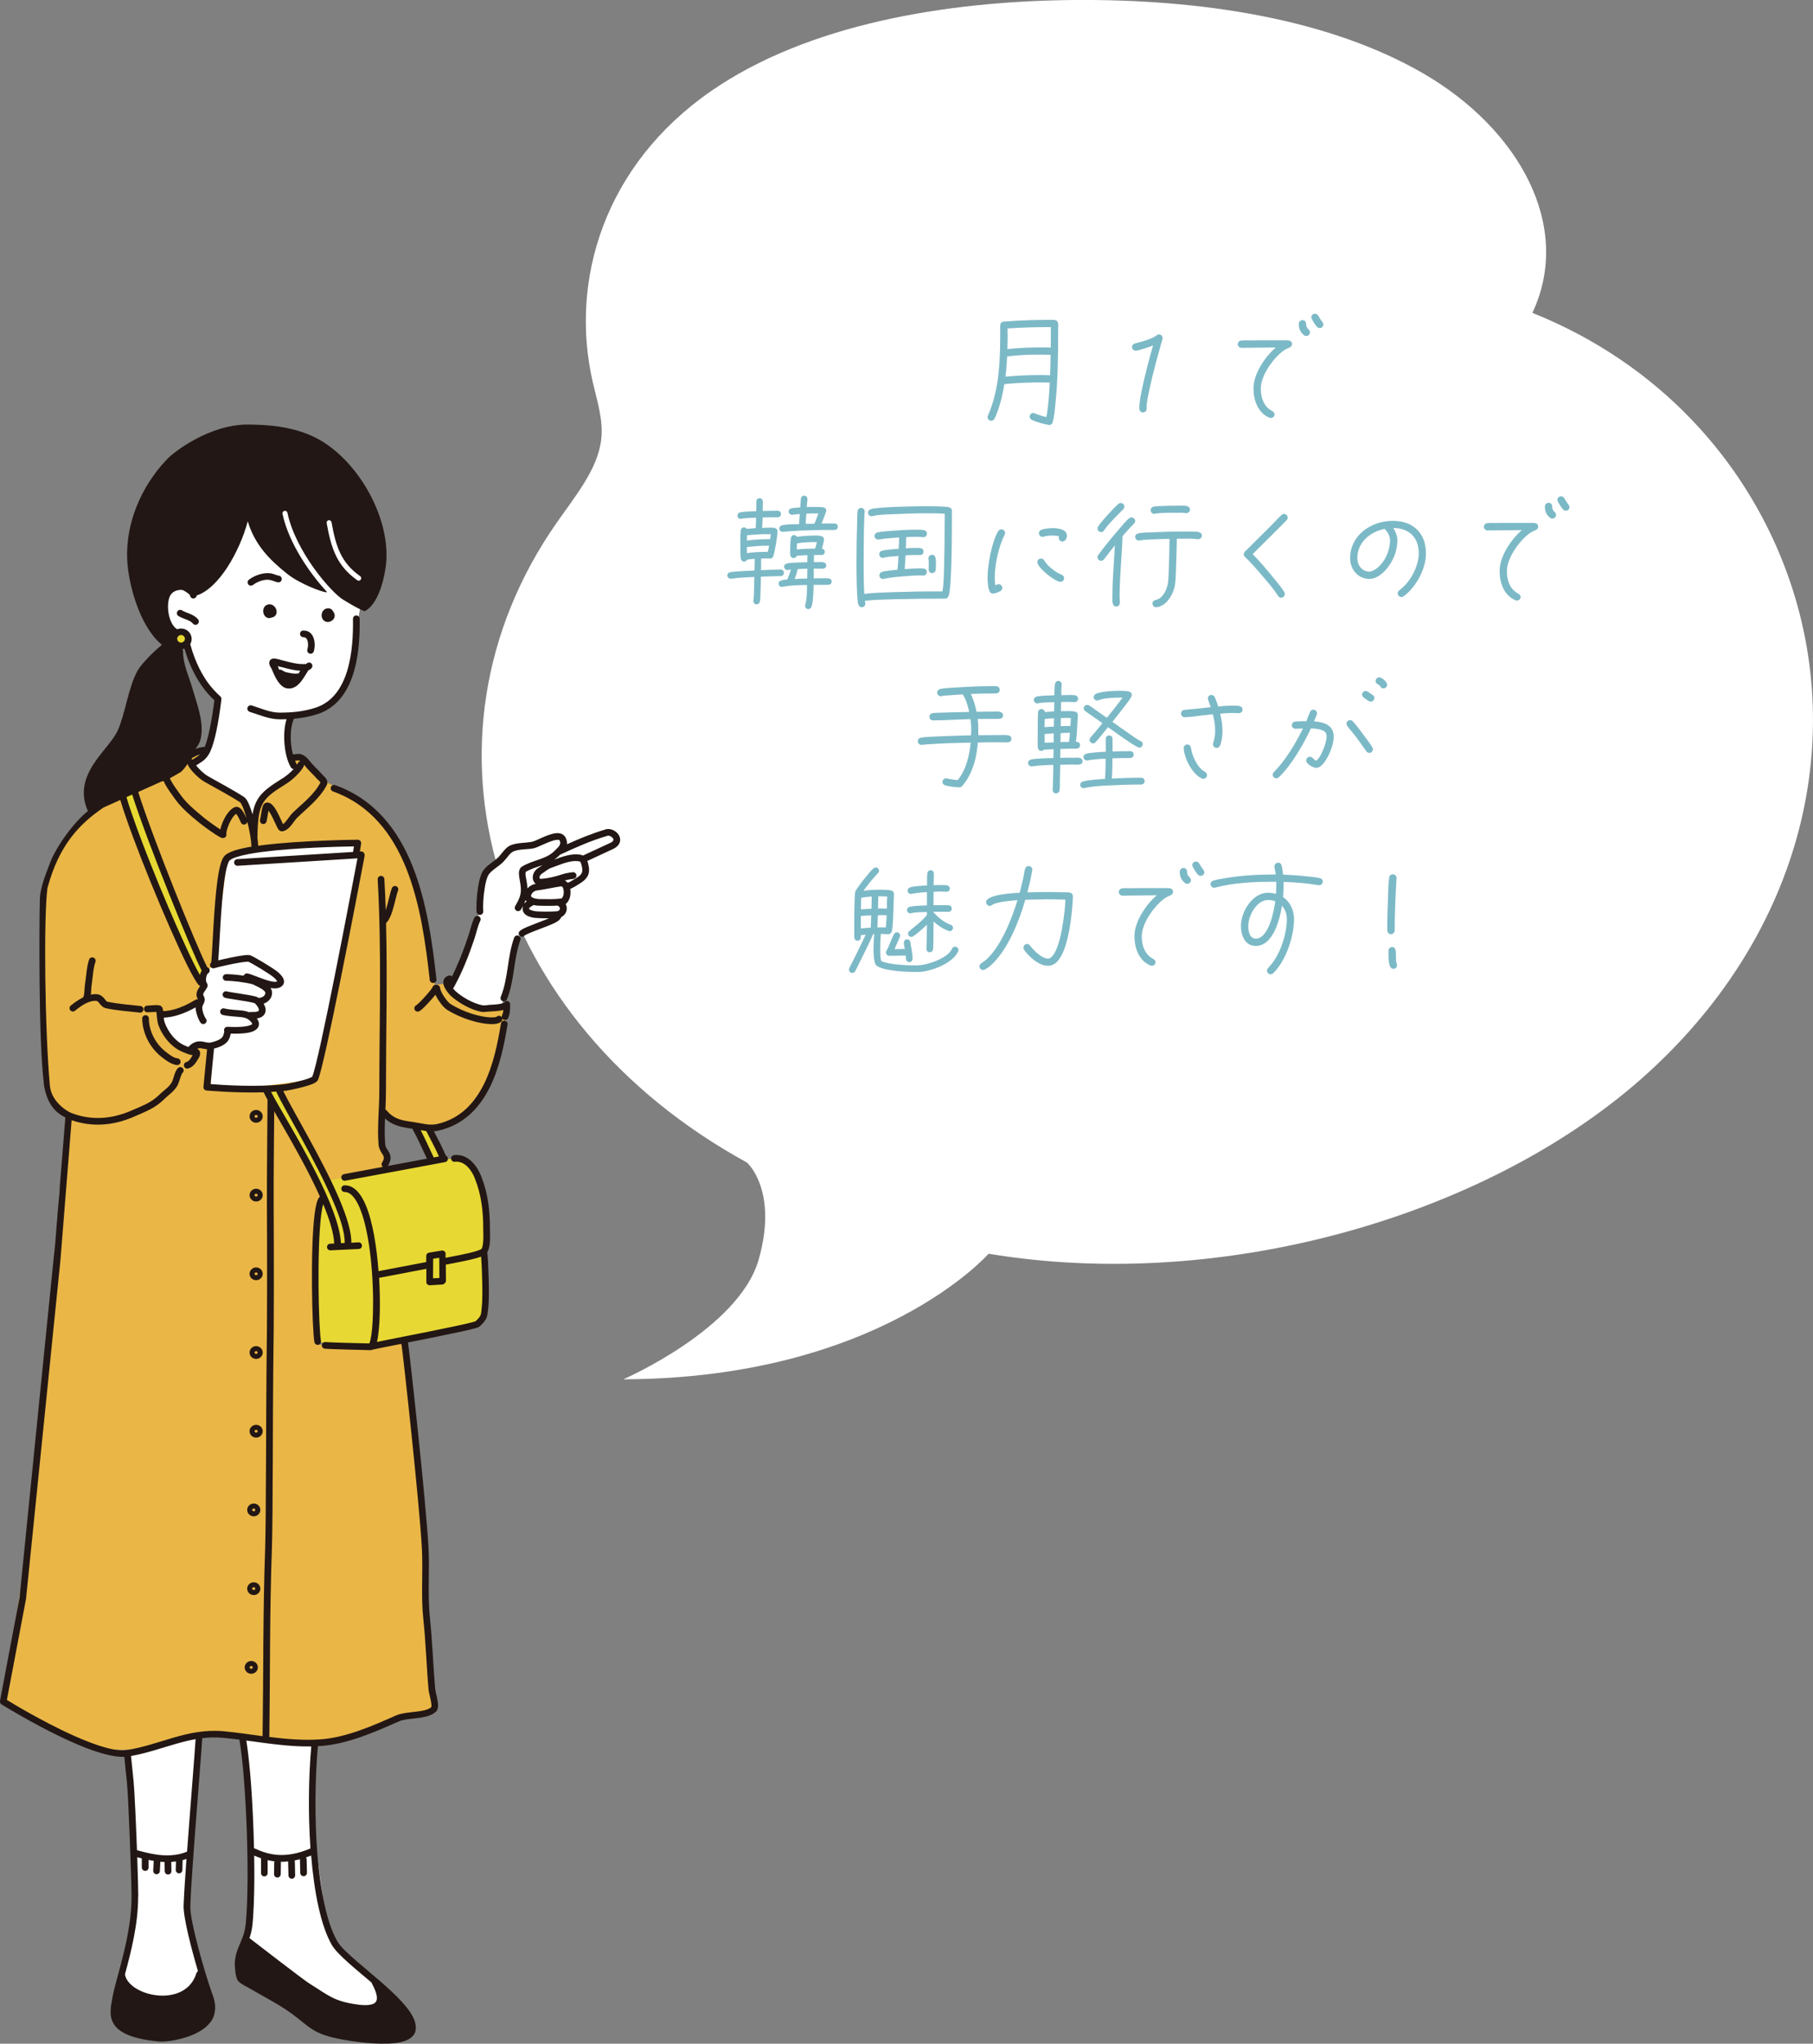 <?xml version="1.0" encoding="UTF-8"?>
<svg id="_レイヤー_1" data-name="レイヤー_1" xmlns="http://www.w3.org/2000/svg" viewBox="0 0 297.92 335.77">
  <rect x="0" y="0" width="297.92" height="335.77" fill="#808080" stroke="none"/>
  <defs>
    <style>
      .cls-1, .cls-2, .cls-3, .cls-4 {
        fill-rule: evenodd;
      }

      .cls-1, .cls-5 {
        fill: #fff;
      }

      .cls-2 {
        fill: #eab646;
      }

      .cls-3 {
        fill: #005182;
      }

      .cls-6 {
        fill: #7cb9c6;
      }

      .cls-7 {
        fill: #221714;
      }

      .cls-4 {
        fill: #e8d833;
      }
    </style>
  </defs>
  <path class="cls-5" d="M122.78,191.02c-42.34-23.17-56.15-69.63-31.26-105.2,3.08-4.4,6.75-8.82,7.28-13.67.35-3.14-.66-6.23-1.38-9.31-3.89-16.78,1.92-35.74,19.39-47.85C132.57,4.06,155.26.16,176.63,0c20.52-.15,41.63,3,57.31,12.1,15.67,9.11,24.57,25.07,17.87,39.3,21.22,8.51,34.9,24.57,41.42,41.61,10.64,27.78,3.17,59.94-22.41,83.24-25.58,23.3-69.48,36.19-108.37,29.73,0,0-17.94,20.5-60.02,20.63,0,0,18.97-8.24,22.23-19.64,3.26-11.4-1.89-15.95-1.89-15.95Z"/>
  <g>
    <path class="cls-6" d="M173.42,66.43c-.08.9-.2,2.08-.44,2.94-.08.26-.3.46-.58.46-.02,0-.06,0-.08-.02-.64-.08-2.24-.54-2.78-.84-.22-.12-.34-.28-.34-.54,0-.3.26-.58.58-.58.08,0,.16.02.24.06.62.26,1.26.46,1.92.62.36-1.86.46-3.78.56-5.66-.52-.04-1.02-.04-1.54-.04-1.96,0-3.96.08-5.92.28-.26,1.64-.64,3.28-1.26,4.84-.1.28-.22.58-.36.84-.12.22-.3.34-.54.34-.32,0-.6-.26-.6-.6,0-.08.02-.16.06-.24,2-4.58,2.02-9.52,2.02-14.44,0-.48-.06-.88.54-1.02h.04c2.48-.18,4.98-.28,7.48-.28.28,0,.62-.02.9.02.34.06.52.26.56.6.04.4,0,.86,0,1.26,0,4-.04,8.02-.46,12ZM170.98,58.26c-1.82,0-3.68.06-5.48.3-.06,1.1-.14,2.22-.28,3.32,1.92-.18,3.84-.26,5.76-.26.54,0,1.06,0,1.58.04.04-1.12.06-2.24.08-3.36-.56-.02-1.12-.04-1.66-.04ZM165.56,53.96c0,.36.02.74.02,1.1v.4c0,.62-.02,1.26-.04,1.9,1.84-.22,3.7-.28,5.56-.28.52,0,1.04,0,1.56.02.02-.8.02-1.6.02-2.4v-.96c-2.36,0-4.76.06-7.12.22Z"/>
    <path class="cls-6" d="M191.02,55.72c-.76,2.68-1.52,5.36-2.1,8.08-.22,1.06-.52,2.22-.5,3.3v.06c0,.34-.26.6-.6.6-.42,0-.6-.32-.6-.68,0-1.22.3-2.48.54-3.64.5-2.26,1.08-4.48,1.72-6.68-.46.18-2.4.86-2.84.86-.34,0-.62-.26-.62-.6,0-.28.18-.5.46-.58l.64-.18c.94-.24,2.16-.6,2.94-1.16.14-.1.24-.16.4-.16.34,0,.58.28.58.6,0,.06,0,.12-.02.18Z"/>
    <path class="cls-6" d="M211.9,57.09c-.36.16-.66.3-.98.52-1.68,1.2-3.74,4.08-3.74,6.2,0,1.2.3,2.48,1.24,3.3.22.2.44.3.68.46.2.14.34.26.34.52,0,.32-.28.58-.6.58-.1,0-.18-.02-.28-.06-1.88-.82-2.58-2.88-2.58-4.8,0-2.4,1.9-5.2,3.66-6.72-1.88,0-3.74.06-5.62.06-.32,0-.62-.26-.62-.58,0-.36.24-.58.58-.62.44-.06.94-.02,1.38-.02.88-.02,1.76-.02,2.66-.02h2.94c.26.02.54-.02.78.02.32.04.58.24.58.58,0,.3-.16.46-.42.58ZM214.66,55.2c-.14,0-.28-.04-.4-.14-.6-.5-.84-1.08-.84-1.86,0-.32.28-.6.6-.6.34,0,.6.26.6.6,0,.92.64.82.64,1.4,0,.34-.26.6-.6.6ZM216.86,53.9c-.16,0-.34-.08-.46-.2-.2-.22-.92-1.26-.92-1.56,0-.32.26-.6.6-.6.22,0,.4.12.52.3.22.36.44.74.7,1.06.1.12.16.26.16.42,0,.32-.26.58-.6.58Z"/>
    <path class="cls-6" d="M128.3,94.65c-1.08,0-2.18.06-3.26.1-.02.92-.04,1.82-.08,2.74-.02.42,0,.94-.1,1.36-.08.32-.3.44-.62.44-.24,0-.44-.32-.44-.52v-.1c.08-.5.08-1.02.1-1.52l.06-2.36c-.92.04-1.84.1-2.74.16-.38.04-.74.12-1.1.12h-.08c-.3,0-.52-.26-.52-.54s.2-.46.46-.52c.46-.08.96-.1,1.42-.14.86-.06,1.72-.1,2.58-.14l.04-1.92c-.42.04-.84.06-1.26.14-.08.2-.28.32-.48.32-.24,0-.44-.16-.52-.38-.1-.32-.1-1.74-.1-2.12,0-.76-.02-1.9.06-2.62.04-.32.24-.5.56-.5.16,0,.32.1.4.24l1.5-.12c.04-.58.06-1.14.06-1.72-.8.04-1.64.04-2.44.18-.02,0-.08.02-.1.02-.3,0-.52-.24-.52-.54,0-.26.16-.46.42-.52.68-.16,1.94-.18,2.66-.2.04-.46.02-.92.02-1.36,0-.4.06-.78.56-.78.7,0,.5,1,.5,1.44v.66c.82-.02,1.64-.04,2.46-.04.3,0,.54.24.54.54s-.24.54-.54.54c-.82,0-1.66,0-2.48.02-.02.58-.02,1.14-.08,1.72.4-.02.8-.04,1.18-.04.48,0,1.34-.08,1.34.62,0,.74-.44,3.44-.7,4.1-.08.22-.26.36-.5.36-.06,0-.12-.02-.18-.04l-.04.02c-.42,0-.84,0-1.26.02,0,.64-.02,1.26-.02,1.9,1.08-.04,2.16-.1,3.24-.1.3,0,.52.26.52.54s-.22.54-.52.54ZM122.72,89.89c0,.32.02.66.02.98,1.12-.16,2.28-.2,3.42-.2.1-.34.16-.68.22-1.02-1.22,0-2.46.08-3.66.24ZM126.38,87.76c-1.2-.02-2.44.06-3.64.18v.86c1.26-.16,2.56-.22,3.82-.22l.1-.82h-.28ZM135.92,96.09h-2.22c-.02.88-.06,2.8-.36,3.6-.08.22-.26.38-.5.38-.3,0-.54-.22-.54-.54,0-.06,0-.1.02-.16.3-1.02.28-2.2.3-3.26-1.34.02-2.7.04-4.02.3-.04,0-.08.02-.12.02-.3,0-.54-.26-.54-.56,0-.62,1-.62,1.44-.66.22-.54.44-1.08.58-1.64-.18.02-.4.08-.58.08-.28,0-.54-.26-.54-.54,0-.26.2-.46.44-.52.7-.18,2.6-.2,3.38-.22,0-.38.02-.78.02-1.16-.58.02-1.18.04-1.76.12-.08.22-.28.36-.5.36-.62,0-.58-.64-.58-1.08,0-.72.02-1.5.12-2.22.04-.28.26-.48.54-.48.18,0,.34.12.44.28.96-.12,1.94-.2,2.9-.2.46,0,1.56-.08,1.56.62,0,.3-.24,1.22-.34,1.52.26.04.48.26.48.52,0,.3-.24.54-.54.54h-1.24c-.02.38-.02.78-.02,1.16h.56c.5,0,1.48-.16,1.48.58,0,.28-.28.5-.54.5-.5,0-1.02-.02-1.52-.02v1.62c.74-.02,1.46-.02,2.2-.02.36,0,.74.08.74.54s-.38.54-.74.54ZM137.14,87.07c-2.58,0-5.18.02-7.76.24-.36.02-.34.02-.7.06h-.1c-.28,0-.52-.26-.52-.54,0-.26.18-.46.42-.52.8-.2,1.98-.16,2.84-.2.02-.56.06-1.1.1-1.66-.4.02-.8.06-1.2.12h-.1c-.28,0-.52-.24-.52-.52s.18-.48.44-.54c.46-.1.98-.1,1.46-.14.04-.48.04-.96.1-1.44.04-.28.24-.5.52-.5.3,0,.56.22.56.52,0,.44-.08.92-.12,1.36.46-.02.9-.02,1.36-.02.32,0,1.16,0,1.46.08.24.06.4.26.4.52,0,.2-.66,1.82-.78,2.12h2.14c.3,0,.54.22.54.52s-.24.54-.54.54ZM131.08,93.49c-.1.56-.3,1.1-.5,1.64.68-.04,1.38-.08,2.06-.08.02-.4.02-.78.02-1.18v-.44l-1.58.06ZM133.98,89.07c-1-.02-2.04.04-3.02.2l-.04,1c1-.12,2.02-.12,3.02-.14.12-.34.22-.7.3-1.06h-.26ZM134.2,84.35c-.56,0-1.14,0-1.7.04-.04.56-.08,1.12-.1,1.68.46,0,.94-.02,1.4-.02.32-.52.42-1.16.7-1.7h-.3Z"/>
    <path class="cls-6" d="M155.86,97.95c-.12.24-.26.4-.54.4h-.04c-2.72,0-5.44.04-8.16.1-1.64.06-3.36.06-5,.26.02.16.08.32.08.48,0,.3-.26.58-.58.58-.3,0-.44-.18-.56-.42-.3-.62-.32-5.88-.32-6.78,0-2.42.04-4.86.12-7.28,0-.16.02-1.22.06-1.32.1-.3.2-.52.58-.52.32,0,.6.26.58.58v.06c-.06,1.04-.1,2.08-.12,3.12-.02,1.64-.04,3.28-.04,4.92,0,1.82,0,3.64.1,5.44,1.58-.2,3.18-.22,4.76-.28,2.48-.08,4.96-.14,7.44-.12h.64c.24-1.36.24-2.86.28-4.24.06-2.14.08-4.26.08-6.4,0-.7.02-1.42.02-2.12-.94-.08-1.88-.08-2.82-.08-1.96,0-3.94.06-5.9.16-.96.04-2.18.06-3.12.3-.06.02-.12.02-.18.02-.34,0-.58-.24-.58-.58,0-.3.16-.44.42-.56.86-.4,7.7-.5,8.98-.5.52,0,3.58.02,3.96.18.28.12.42.26.42.58,0,2.1.04,12.76-.56,14.02ZM151.74,88.26h-.1c-.38-.06-.78-.06-1.18-.06-.52,0-1.02.02-1.54.04l-.06,1.84c.6-.04,1.18-.06,1.78-.06.46,0,1.12-.04,1.12.6,0,.34-.26.58-.58.58-.22,0-.42-.02-.64-.02-.58,0-1.16.02-1.74.06-.04.76-.06,1.5-.14,2.26.86-.06,1.72-.12,2.58-.12.44,0,1.06-.02,1.06.6,0,.32-.26.58-.58.58-.18,0-.36-.02-.54-.02-.94,0-1.9.08-2.84.16-1.04.08-2.1.18-3.12.4-.04,0-.1.02-.14.02-.32,0-.58-.26-.58-.58,0-.3.18-.5.44-.58.64-.2,1.86-.28,2.54-.36.08-.74.12-1.5.16-2.26-.6.04-1.86.12-2.42.28-.06.02-.1.04-.16.04-.32,0-.58-.28-.58-.6,0-.28.16-.46.42-.56.48-.18,2.22-.3,2.78-.34.04-.62.06-1.24.06-1.86-.8.06-1.58.12-2.38.2-.32.04-.64.12-.96.14h-.12c-.34,0-.58-.28-.58-.6,0-.28.22-.5.48-.56.7-.16,1.48-.2,2.18-.26,1.38-.1,2.76-.2,4.12-.2.44,0,.94,0,1.36.08.28.06.48.28.48.58,0,.32-.26.58-.58.58ZM153.76,93.61c-.02.34-.3.54-.62.54-.3,0-.54-.26-.54-.56,0-.32.02-.64.02-.98,0-.24,0-.5-.04-.74,0-.04-.02-.08-.02-.14,0-.32.28-.58.6-.58.68,0,.64.94.64,1.4,0,.36-.02.7-.04,1.06Z"/>
    <path class="cls-6" d="M165.08,87.87c-1,1.96-1.62,4.88-1.62,7.08,0,.42.02.82.1,1.22.18-.06.34-.2.54-.2.32,0,.6.28.6.62,0,.2-.1.36-.26.48-.24.18-.98.46-1.26.46-.26,0-.46-.14-.56-.36-.28-.58-.34-1.6-.34-2.24,0-2.06.68-5.88,1.74-7.66.12-.18.3-.3.52-.3.34,0,.62.28.62.6,0,.12-.04.2-.08.3ZM174.26,95.59c-.88,0-3.8-2.32-3.8-3.24,0-.32.26-.58.6-.58.24,0,.42.12.54.32.52.9,1.9,1.98,2.86,2.34.24.1.4.3.4.56,0,.34-.28.6-.6.6ZM174.58,88.97c-.34,0-.6-.28-.6-.6,0-.1.02-.18.06-.26-.3-.1-.78-.12-1.1-.12-.48,0-.96.04-1.42.18-.06.02-.12.04-.2.04-.32,0-.6-.28-.6-.62,0-.26.18-.48.42-.56.52-.18,1.32-.26,1.86-.26.82,0,2.32.16,2.32,1.26,0,.4-.28.94-.74.94Z"/>
    <path class="cls-6" d="M186.32,86.05c-.66.66-1.26,1.34-1.86,2.04-.1,3.28-.48,6.56-.48,9.86,0,.36.04.74.04,1.1,0,.34-.28.6-.6.6-.76,0-.62-1.18-.62-1.68,0-2.22.16-4.44.3-6.64l.1-1.72c-.42.5-.82,1-1.2,1.52-.2.24-.38.52-.58.76-.14.16-.28.24-.48.24-.32,0-.6-.28-.6-.6,0-.12.04-.24.12-.34.32-.46.68-.9,1.02-1.34.8-1.02,1.62-2.02,2.46-2.98.44-.5,1.08-1.32,1.6-1.72.12-.1.24-.14.38-.14.32,0,.62.26.62.58,0,.2-.08.32-.22.46ZM184.58,83.66c-.72.74-1.46,1.46-2.16,2.24-.34.38-.7.76-.96,1.2-.12.2-.28.32-.52.32-.34,0-.58-.26-.58-.58,0-.1.02-.2.06-.28.34-.66,2.68-3.2,3.34-3.76.12-.1.26-.16.42-.16.32,0,.58.28.58.6,0,.16-.06.3-.18.42ZM196.9,88.59h-.08c-1.04-.14-2.38-.08-3.44-.08-.02,1.5-.06,3-.12,4.5-.04.92-.04,1.84-.14,2.76-.16,1.6-1.32,3.86-3.12,3.98l-.04.02c-.34,0-.58-.3-.58-.62,0-.34.24-.52.54-.58,1.2-.24,1.9-1.82,2.02-2.92.1-.88.1-1.8.14-2.7.04-1.48.1-2.94.1-4.42-1.02.02-2.04.06-3.06.1-.62.04-1.26.06-1.88.16-.02.02-.06.02-.1.02-.34,0-.6-.28-.6-.6s.22-.5.5-.58c.54-.14,1.86-.16,2.44-.18,1.64-.08,3.28-.12,4.94-.12.54,0,2.08-.02,2.56.08.28.06.52.26.52.58s-.26.6-.6.6ZM194.96,84.3h-.1c-.54-.08-1.12-.06-1.66-.06-1.14,0-2.32-.02-3.44.16-.02,0-.08.02-.1.02-.32,0-.58-.28-.58-.6,0-.3.2-.52.48-.58.36-.08.76-.08,1.14-.1.88-.04,1.78-.06,2.66-.06.54,0,1.16-.04,1.68.06.28.06.5.3.5.6,0,.32-.26.56-.58.56Z"/>
    <path class="cls-6" d="M211.42,85.46l-.56.58-1.3,1.3-3.7,3.68-.02.02c1.16,1.18,2.24,2.44,3.28,3.72.6.74,1.44,1.7,1.92,2.52.06.1.08.2.08.32,0,.32-.28.6-.6.6-.24,0-.36-.12-.5-.3l-.66-.96c-.74-.96-1.54-1.88-2.32-2.8-.78-.9-1.56-1.78-2.42-2.6-.12-.12-.24-.26-.24-.44,0-.2.06-.3.18-.46.14-.16.32-.32.46-.46l3.9-3.88c.52-.52,1.12-1.2,1.66-1.68.12-.12.24-.18.42-.18.32,0,.6.26.6.6,0,.18-.06.3-.18.42Z"/>
    <path class="cls-6" d="M230.64,97.97c-.1.08-.24.12-.36.12-.32,0-.6-.28-.6-.6,0-.2.08-.34.24-.48.34-.3.68-.56,1-.9,1.2-1.3,2.22-3.38,2.22-5.18,0-2.6-1.54-4.16-4.18-4.18.36.54.66,1.34.66,2,0,.86-.16,1.7-.46,2.5-.6,1.58-2.24,3.86-4.14,3.86s-3.16-1.6-3.16-3.4c0-3.8,3.48-6.14,7.02-6.14,3.34,0,5.44,2.02,5.44,5.36,0,2.54-1.64,5.56-3.68,7.04ZM227.66,87.05c-.06-.06-.1-.08-.12-.16-2.4.48-4.5,2.22-4.5,4.82,0,1.14.76,2.2,1.98,2.2.42,0,.9-.3,1.22-.54,1.36-1.06,2.18-2.92,2.18-4.62,0-.6-.34-1.28-.76-1.7Z"/>
    <path class="cls-6" d="M252.34,87.09c-.36.16-.66.3-.98.52-1.68,1.2-3.74,4.08-3.74,6.2,0,1.2.3,2.48,1.24,3.3.22.2.44.3.68.46.2.14.34.26.34.52,0,.32-.28.58-.6.58-.1,0-.18-.02-.28-.06-1.88-.82-2.58-2.88-2.58-4.8,0-2.4,1.9-5.2,3.66-6.72-1.88,0-3.74.06-5.62.06-.32,0-.62-.26-.62-.58,0-.36.24-.58.58-.62.44-.06.94-.02,1.38-.02.88-.02,1.76-.02,2.66-.02h2.94c.26.02.54-.02.78.02.32.04.58.24.58.58,0,.3-.16.46-.42.58ZM255.1,85.2c-.14,0-.28-.04-.4-.14-.6-.5-.84-1.08-.84-1.86,0-.32.28-.6.6-.6.34,0,.6.26.6.6,0,.92.64.82.64,1.4,0,.34-.26.6-.6.6ZM257.3,83.9c-.16,0-.34-.08-.46-.2-.2-.22-.92-1.26-.92-1.56,0-.32.26-.6.6-.6.22,0,.4.12.52.3.22.36.44.74.7,1.06.1.12.16.26.16.42,0,.32-.26.58-.6.58Z"/>
    <path class="cls-6" d="M165.6,121.97c-.48.02-.98-.02-1.46-.02-1.16,0-2.3.02-3.46.04-.16,2.18-.68,4.44-1.92,6.3-.18.28-.42.6-.66.86-.14.14-.26.2-.46.2-.6,0-1.74-.14-2.3-.32-.26-.08-.48-.28-.48-.56,0-.32.3-.6.62-.6.04,0,.08.02.12.02.58.12,1.18.24,1.78.28,1.38-1.72,1.92-4,2.12-6.16-2.18.04-4.38.1-6.56.24-.48.02-.98.08-1.46.12h-.08c-.34,0-.58-.28-.58-.6s.22-.52.52-.58c.78-.14,1.94-.16,2.76-.2,1.82-.08,3.64-.14,5.46-.18.02-.32.04-.62.04-.94,0-.58-.06-1.16-.14-1.72-2.04.04-4.06.2-6.1.2h-.06c-.32,0-.58-.26-.58-.6,0-.32.24-.54.54-.58.54-.08,1.34-.08,1.9-.1,1.36-.04,2.74-.08,4.1-.1-.2-.98-.52-2.02-1.04-2.88-.76.04-1.5.08-2.24.14-.42.04-.86.04-1.26.14-.04.02-.08.02-.12.02-.32,0-.6-.28-.6-.6,0-.3.2-.5.48-.58.68-.18,2.22-.24,2.96-.28,1.86-.12,3.74-.2,5.62-.2.5,0,1.22-.1,1.22.62,0,.64-.68.58-1.12.58-1.2,0-2.42.04-3.62.08.44.94.72,1.94.94,2.94.92-.02,1.84-.04,2.76-.04.52,0,1.58-.16,1.58.64,0,.64-.74.56-1.16.56-1,0-2,0-3,.02.12.9.1,1.76.1,2.66,1.04,0,2.08-.02,3.12-.02.56,0,1.2-.04,1.74.02.34.04.58.24.58.6,0,.34-.28.56-.6.58Z"/>
    <path class="cls-6" d="M176.36,125.61c-.72,0-1.42.02-2.14.04l-.06,2.8c0,.46.02.98-.06,1.42-.06.36-.3.48-.64.48-.28,0-.5-.32-.48-.56v-.08c.04-.52.06-1.04.06-1.56.02-.82.04-1.66.04-2.48-.86.02-1.7.06-2.54.12-.32.04-.64.1-.96.12h-.08c-.32,0-.56-.26-.56-.58,0-.28.2-.48.46-.54.92-.2,2.72-.22,3.7-.24,0-.48.02-.98.02-1.46l-1.58.08c-.12.12-.28.2-.44.2-.3,0-.52-.24-.56-.52-.06-.48-.02-1.2-.02-1.68,0-.94,0-1.86.02-2.8,0-.44,0-.92.04-1.36.04-.32.28-.52.6-.52.26,0,.5.24.52.5l1.52-.12c0-.5,0-1,.02-1.5-.62.02-2.1.02-2.66.18-.06.02-.08.02-.14.02-.3,0-.56-.28-.56-.58,0-.26.18-.46.44-.54.52-.16,2.34-.2,2.94-.22.02-.54,0-1.36.1-1.88.06-.28.26-.48.56-.48s.54.24.54.54v.1c-.08.56-.04,1.14-.06,1.7.34,0,.7-.02,1.04-.02.4,0,.84-.02,1.22.04.28.04.5.28.5.56,0,.32-.26.56-.56.56-.42,0-.82-.04-1.24-.04-.34,0-.66.02-1,.02,0,.5-.02,1-.02,1.5h.5c.58-.02,1.24-.02,1.8.08.28.06.48.26.48.56,0,.34-.04.7-.06,1.04-.06,1.12-.1,2.26-.26,3.36.36,0,.68.14.68.56,0,.32-.24.56-.56.56-.9,0-1.78.02-2.68.06,0,.48,0,.98-.02,1.46.4,0,.78-.02,1.18-.02h1.02c.5,0,1.46-.16,1.46.6,0,.72-1.06.52-1.52.52ZM171.68,118.13c-.02.32-.02.62-.02.94v.4c.5-.04,1.02-.08,1.52-.1,0-.46,0-.9.02-1.36-.5.02-1.02.04-1.52.12ZM171.66,120.59v1.44l1.48-.06c0-.5.02-.98.02-1.48-.5.04-1,.08-1.5.1ZM174.28,120.45c0,.5,0,.98-.02,1.48.46-.02.94-.04,1.4-.04.08-.5.12-1,.16-1.5-.52,0-1.02.02-1.54.06ZM175.36,117.95h-.32c-.24,0-.48.02-.72.02,0,.44-.02.9-.02,1.34.54-.02,1.06-.04,1.6-.04.02-.42.06-.88.06-1.3-.2,0-.4-.02-.6-.02ZM187.54,128.89c-1.8,0-3.62.06-5.42.16-1.3.06-2.64.12-3.9.42-.06.02-.1.02-.16.02-.3,0-.56-.26-.56-.56,0-.28.18-.44.42-.52.88-.28,2.72-.38,3.66-.44.08-1.1.1-2.22.1-3.32-.98.04-1.96.1-2.94.28-.04,0-.08.02-.12.02-.32,0-.58-.26-.58-.58,0-.28.2-.46.46-.54.72-.2,2.4-.28,3.2-.32v-1.72c0-.42-.04-.96.56-.96s.56.54.56.96v1.68c.98-.04,1.94-.06,2.92-.06.3,0,.56.26.56.56,0,.32-.24.56-.56.56-.98,0-1.96.02-2.94.06,0,1.1-.02,2.22-.1,3.32,1.6-.08,3.22-.14,4.84-.14.32,0,.56.28.56.58s-.28.54-.56.54ZM187.22,122.83c-.56,0-4.56-2.96-5.14-3.36l-1.42,1.74c-.2.24-.4.5-.62.72-.12.12-.24.2-.42.2-.32,0-.58-.26-.58-.56,0-.16.06-.26.14-.38.18-.26.44-.52.66-.76l1.32-1.62c-.92-.66-1.88-1.3-2.8-1.96-.16-.12-.28-.26-.28-.46,0-.32.26-.58.58-.58.1,0,.18.02.28.08.34.18.68.46,1,.68l1.94,1.36c.88-1.08,1.76-2.18,2.58-3.32h-.38c-.84-.02-2.76.08-3.52.42-.1.04-.16.06-.26.06-.32,0-.58-.24-.58-.56,0-.22.12-.38.3-.5.68-.42,2.98-.54,3.82-.54.44,0,1.3,0,1.72.14.26.08.42.28.42.54,0,.1-.02.18-.06.26-.26.52-.68,1.04-1.04,1.5-.68.9-1.38,1.78-2.08,2.66.96.7,1.94,1.38,2.92,2.06.54.38,1.1.8,1.68,1.08.22.1.38.26.38.52,0,.32-.24.58-.56.58Z"/>
    <path class="cls-6" d="M203.6,117.17c-.32,0-.62-.04-.92-.04-.74,0-1.46.06-2.18.12.24.92.38,1.88.38,2.84,0,.78-.1,1.68-.4,2.4-.1.24-.3.38-.56.38-.34,0-.6-.26-.6-.6,0-.08.02-.14.04-.22.22-.66.32-1.28.32-1.98,0-.92-.14-1.84-.38-2.72l-1.66.18c-.9.1-2.08.3-2.98.3-.3,0-.6-.26-.6-.58,0-.36.24-.58.58-.62l2.86-.28c.48-.06.98-.12,1.46-.16-.08-.22-.48-1.28-.48-1.44,0-.3.26-.58.58-.58.26,0,.46.16.56.38.22.48.4,1.02.56,1.52.8-.08,1.62-.14,2.42-.14.52,0,1.58-.1,1.58.66,0,.32-.26.58-.58.58ZM197.74,127.95c-.08,0-.18-.02-.26-.06-1.56-.7-2.88-3.3-2.96-4.94v-.04c-.02-.32.26-.6.58-.6.34,0,.56.24.6.56.18,1.3,1.08,3.3,2.28,3.92.22.12.36.3.36.56,0,.3-.28.6-.6.6Z"/>
    <path class="cls-6" d="M217.74,125.07c-.32.46-.82,1.08-1.44,1.08-.54,0-1.66-.62-1.66-1.22,0-.32.26-.6.6-.6.44,0,.62.5,1.04.64.78-.46,1.72-3.02,1.72-3.94,0-.16-.02-.34-.08-.5-.26-.74-1.84-.84-2.5-.86-1.2,2.58-3.22,6.08-5.28,8.04-.12.1-.26.16-.42.16-.32,0-.58-.28-.58-.6,0-.16.06-.28.16-.4.36-.38.72-.76,1.06-1.16,1.48-1.82,2.7-3.9,3.74-6.02-.4,0-.82.04-1.22.04-.32,0-.6-.26-.6-.58,0-.34.22-.56.56-.6.56-.06,1.24-.06,1.82-.06.2-.5.38-1,.6-1.5.1-.24.28-.4.56-.4.32,0,.6.28.6.6,0,.2-.4,1.1-.5,1.32,1.62.14,3.24.58,3.24,2.52,0,1.28-.68,2.98-1.42,4.04ZM225.02,123.69c-.22,0-.4-.1-.52-.28-.54-.78-1.08-1.54-1.64-2.3-.48-.62-.98-1.2-1.46-1.82-.08-.1-.14-.24-.14-.38,0-.32.26-.6.6-.6.18,0,.34.08.46.22.74.82,1.4,1.74,2.06,2.64.36.48.86,1.12,1.14,1.64.06.1.08.2.08.3,0,.32-.26.58-.58.58ZM225.24,115.28c-.24,0-1.02-.56-1.2-.72-.12-.12-.22-.28-.22-.46,0-.3.28-.58.6-.58.26,0,.88.5,1.14.66.18.1.28.3.28.5,0,.32-.28.6-.6.6ZM227.34,113.1c-.26,0-.4-.12-.52-.34-.22-.38-.76-.3-.76-.88,0-.32.24-.6.58-.6.44,0,1.3.74,1.3,1.22,0,.32-.28.6-.6.6Z"/>
    <path class="cls-6" d="M157.46,156.27c-.84,2.02-4.6,3.42-6.66,3.42-1.54,0-5.64-.1-6.8-1.08-.06-.04-.1-.12-.14-.18-.28-.6-.32-1.88-.32-2.56,0-.8.04-1.6.12-2.4h-.18c-.58,1.36-1.26,2.7-1.92,4.02l-.7,1.44c-.12.2-.22.46-.34.64s-.26.28-.48.28c-.3,0-.54-.24-.54-.54,0-.1.02-.18.06-.26.22-.46.46-.92.7-1.38.68-1.36,1.36-2.74,2-4.12-.26.04-.54.06-.8.08,0,.4.02.92-.54.92-.52,0-.54-.44-.54-.82,0-.72-.04-6.8.18-7.28.3-.66,2.42-3.34,2.98-3.78.12-.1.22-.14.38-.14.3,0,.52.24.52.52,0,.18-.06.28-.18.42-.16.18-.34.34-.5.54-.66.74-1.3,1.52-1.86,2.34.92-.14,1.86-.18,2.78-.18.4,0,1.5.02,1.84.16.24.1.38.26.38.54,0,.34-.02.68-.04,1.02-.04,1.12-.06,2.26-.12,3.38-.04.56-.06,1.16-.18,1.7-.06.28-.3.52-.6.52-.4,0-.8-.06-1.2-.06-.1.82-.12,1.64-.12,2.46,0,.54,0,1.46.16,1.98.98.58,4.2.74,5.38.74.26,0,.52,0,.78-.02,1.52-.08,4.12-1,5.12-2.16.16-.18.26-.36.36-.56.1-.22.24-.34.5-.34.3,0,.56.24.56.56,0,.06-.02.12-.04.18ZM141.46,150.49v2.04c.54-.06,1.08-.08,1.62-.12.06-.66.06-1.34.08-2.02-.56.02-1.14.06-1.7.1ZM141.52,147.52c-.04.62-.02,1.26-.04,1.88.58-.04,1.14-.08,1.72-.1.02-.66.04-1.34.04-2-.56.04-1.16.06-1.72.22ZM145.12,150.35h-.16c-.22,0-.46.02-.7.02l-.08,2c.46-.02.92-.02,1.38,0,.08-.66.1-1.34.14-2-.2-.02-.38-.02-.58-.02ZM144.86,147.26h-.54c0,.66-.02,1.34-.04,2,.48,0,.98,0,1.46.02.02-.62-.02-1.38.06-1.98-.32-.04-.62-.04-.94-.04ZM149.42,158.07c-.62,0-.54-.66-.58-1.08h-.22c-.84,0-1.66.04-2.48.04-.3,0-.56-.26-.56-.56,0-.1.04-.18.08-.26.5-.86.78-1.86,1.24-2.74.1-.18.28-.3.48-.3.3,0,.54.26.54.56,0,.2-.8,1.84-.92,2.22.56-.02,1.12-.04,1.68-.04-.06-.32-.16-.72-.16-1.06,0-.3.24-.52.54-.52s.5.2.54.48c.12.88.36,1.78.36,2.66,0,.32-.2.6-.54.6ZM156.06,152.99c-.06,0-.1-.02-.16-.04-.96-.34-1.74-.88-2.5-1.56,0,1.04,0,2.06-.02,3.1-.02.48,0,.98-.06,1.46-.04.32-.26.5-.58.5-.28,0-.52-.26-.5-.54v-.04c.06-1.32.06-2.64.08-3.96-.64.62-1.5,1.4-2.24,1.9-.1.06-.2.12-.32.12-.3,0-.54-.24-.54-.54,0-.18.08-.32.22-.44.98-.82,2.08-1.62,2.88-2.62v-.5c-.68.02-1.96.02-2.6.2-.06.02-.08.02-.14.02-.3,0-.54-.24-.54-.54,0-.26.18-.44.42-.52.56-.18,2.24-.22,2.86-.24v-2.18c-.84.04-1.66.12-2.5.28-.04,0-.1.02-.14.02-.3,0-.54-.26-.54-.56,0-.24.16-.44.4-.52.64-.2,2.1-.28,2.8-.32,0-.64-.02-1.34.04-1.98.04-.32.26-.52.58-.52s.5.3.5.58c0,.62-.04,1.26-.04,1.88.36-.02.7-.02,1.06-.02s.76-.02,1.12.04c.28.04.48.26.48.54,0,.3-.24.52-.54.52s-.58-.04-.88-.04c-.42,0-.82.02-1.24.04-.02.74-.02,1.46-.02,2.2h.96c.52,0,1.04-.02,1.54.02.32.04.5.26.5.58s-.28.5-.56.5c-.36,0-.7-.02-1.06-.02h-1.38v.12l.08.06c.76.84,1.68,1.58,2.74,1.96.24.08.38.28.38.52,0,.28-.26.54-.54.54Z"/>
    <path class="cls-6" d="M176.16,149.45c-.22,2.34-.8,6.92-2.52,8.62-.4.38-.88.6-1.44.6-1.52,0-3.06-1.46-3.9-2.6-.08-.1-.12-.24-.12-.36,0-.34.26-.62.58-.62.22,0,.34.1.48.24l.46.56c.58.62,1.62,1.6,2.52,1.6.24,0,.4-.12.58-.28,1.54-1.42,2.18-7.28,2.28-9.4-1.04-.04-2.1-.06-3.14-.06-1.16,0-2.3.06-3.46.08-.96,3.34-2.68,7.7-5.12,10.24-.44.46-.96.92-1.52,1.22-.08.04-.22.08-.3.08-.32,0-.6-.3-.6-.6,0-.26.14-.38.32-.52.32-.22.62-.42.92-.7,2.36-2.2,4.1-6.64,5.02-9.66-.84.06-3.44.26-4.16.78-.14.1-.22.16-.4.16-.32,0-.6-.28-.6-.62,0-1.3,4.82-1.5,5.52-1.54.22-.86.44-1.74.62-2.6.1-.42.14-.88.26-1.3.08-.28.28-.48.6-.48s.6.26.6.58c0,.04-.02.08-.02.12-.22,1.22-.48,2.42-.8,3.62,1.08-.04,2.16-.06,3.26-.06.8,0,1.62.02,2.44.04.38,0,.82-.02,1.2.04.34.04.58.24.58.6,0,.74-.08,1.48-.14,2.22Z"/>
    <path class="cls-6" d="M192.34,147.09c-.36.16-.66.3-.98.52-1.68,1.2-3.74,4.08-3.74,6.2,0,1.2.3,2.48,1.24,3.3.22.2.44.3.68.46.2.14.34.26.34.52,0,.32-.28.58-.6.58-.1,0-.18-.02-.28-.06-1.88-.82-2.58-2.88-2.58-4.8,0-2.4,1.9-5.2,3.66-6.72-1.88,0-3.74.06-5.62.06-.32,0-.62-.26-.62-.58,0-.36.24-.58.58-.62.44-.06.94-.02,1.38-.02.88-.02,1.76-.02,2.66-.02h2.94c.26.02.54-.02.78.02.32.04.58.24.58.58,0,.3-.16.46-.42.58ZM195.1,145.2c-.14,0-.28-.04-.4-.14-.6-.5-.84-1.08-.84-1.86,0-.32.28-.6.6-.6.34,0,.6.26.6.6,0,.92.64.82.64,1.4,0,.34-.26.6-.6.6ZM197.3,143.9c-.16,0-.34-.08-.46-.2-.2-.22-.92-1.26-.92-1.56,0-.32.26-.6.6-.6.22,0,.4.12.52.3.22.36.44.74.7,1.06.1.12.16.26.16.42,0,.32-.26.58-.6.58Z"/>
    <path class="cls-6" d="M216.78,145.43h-.1c-1.9-.32-3.82-.48-5.76-.54v.58c0,.64-.02,1.28-.08,1.92,1.18.78,1.8,2.18,1.8,3.58,0,2.92-1.32,6.86-3.42,8.92-.12.12-.26.18-.42.18-.32,0-.6-.28-.6-.6,0-.16.06-.3.18-.42.34-.4.68-.78.98-1.22,1.24-1.84,2.1-4.62,2.1-6.86,0-.78-.28-1.58-.8-2.16-.36,2.2-1.42,6.6-4.3,6.6-1.82,0-2.44-1.76-2.44-3.3,0-2.32,1.88-5.44,4.44-5.44.44,0,.9.06,1.32.18.02-.48.04-.98.04-1.46v-.52h-.62c-3.06-.02-6.46.18-9.44.96-.06.02-.08.02-.14.02-.32,0-.6-.28-.6-.6,0-.28.18-.48.44-.56.6-.2,1.28-.3,1.9-.4,2.66-.46,5.38-.62,8.06-.62h.32c-.04-.38-.22-1.06-.22-1.34,0-.32.28-.6.62-.6.3,0,.48.18.56.46.14.46.18,1.02.24,1.5,1.4.06,2.8.16,4.2.32.6.06,1.26.12,1.84.26.28.06.48.28.48.58,0,.32-.26.58-.58.58ZM208.36,147.87c-1.88,0-3.24,2.6-3.24,4.24,0,.82.18,2.1,1.24,2.1,2.12,0,3-4.58,3.2-6.14-.38-.14-.8-.2-1.2-.2Z"/>
    <path class="cls-6" d="M229.48,144.3c-.16,2.78-.3,5.78-.3,8.58,0,.3-.28.6-.6.6-.6,0-.62-.54-.62-.98,0-1.84.08-3.66.14-5.5.02-.82.06-2.06.18-2.84.04-.3.28-.52.6-.52.36,0,.6.26.6.6v.06ZM228.96,159.17c-.86,0-.8-1.88-.8-2.98,0-.32.28-.6.6-.6,1.02,0,.4,1.82.76,2.78.02.06.04.14.04.22,0,.34-.26.58-.6.58Z"/>
  </g>
  <g>
    <polygon class="cls-5" points="36.15 159.38 35.46 156.43 36.85 141.68 39.27 140.04 46.24 138.77 58.73 138.25 58.6 140.12 59.46 140.68 51.63 177.23 45.54 178.71 34.14 178.37 34.6 171.94 34.91 158.47 36.15 159.38"/>
    <polygon class="cls-5" points="31.07 172.54 27.74 170.38 26.07 166.37 29.4 166.37 32.96 164.56 32.96 162.48 33.77 159.19 36.25 158.31 41.01 157.3 46.24 161.28 45.21 161.83 43.73 161.83 44.19 163.23 42.34 164.67 43.17 166.18 41.36 166.79 41.83 168.41 38.14 169.4 37.57 169.28 36.63 171.14 34.6 171.94 32.39 171.67 31.07 172.54"/>
    <polygon class="cls-5" points="82.44 165.34 78.26 165.63 73.3 162.66 73.48 161.49 75.67 159.38 78.51 151.06 79.2 145.96 79.89 143.23 82.24 141.01 84.39 139.04 88.64 138.53 92.03 137.29 93.39 139.25 100.28 136.67 101.58 138.01 95.94 141.22 96.55 143.23 92.9 146.93 92.65 149.97 87.71 152.4 84.75 154.39 82.44 165.34"/>
    <path class="cls-5" d="M53.94,79.7l8.21,12.44s-2.55,5.96-3,7.95c-.45,2-1.66,15.12-6.29,16.6-4.63,1.48-5.37.8-5.37.8,0,0-.75,6.74,0,7.79s1.43.8,1.43.8l-6,5.2-1.47,3.71-1.4-3.29-6.9-4.7-1.71-1.36,2.79-2.1,1.92-9.19s-4.21-3.84-5.27-8.1-3.91-3.13-3.91-3.13l-.61-8.59,5.08-.39,2.34-11.01,20.16-3.45Z"/>
    <polyline class="cls-5" points="50.5 283.24 52.01 286.37 51.25 298.51 53.74 316.84 55.14 319.75 64.92 328.64 61.06 332.5 50.89 328.81 40.04 319.92 41.33 313.38 40.28 285.27 41 283.58"/>
    <polyline class="cls-5" points="32.54 283.24 32.54 288.39 30.59 313.54 34.06 327.41 24.11 330.2 19.3 326.85 22.32 312.76 21.09 287.55"/>
    <path class="cls-2" d="M47.93,124.46s.93-.95,4.72,3.69c0,0,5.07,1.37,11.35,8.81,0,0,7.03,8.87,7.45,24.87l2.3-.3s1.38,3.61,5.25,4.27l4.51-.4s-3.45,27.84-20.64,17.3c0,0-.52,3.2-.06,5.44,0,0,2.15,2.12.28,3.74,0,0-6.34,1.93-9.27,2.54,0,0-4.09,7.64-1.61,26.51l13.45-.76s2.02,4.28,2.45,15.77c.43,11.5,1.94,13.8,1.75,26.13,0,0,.33,9.28.89,15.18.56,5.9.76,3.86.76,3.86,0,0-2.92.8-5.7,1.2-2.78.39-10.32,5.6-18.97,4.03,0,0-10.24-2-14.06-1.38,0,0-12.11,4.3-18.07,1.69l-13.9-6.5-.2-1.86,3.28-20.33,4.47-45.46,1.11-3.7-.38-2.43,2.32-22.67s-2.47-.38-3.54-3.36l-.69-19.97.09-15.26s2.53-8.37,8.47-12.19c5.94-3.82,11.11-5.02,11.11-5.02,0,0,4.3-4.02,6.06-4.34l-1.33,2.42,8.42,5.74,1.63,5.62,1.24-6.05s4.95-3.33,5.56-4.73l-.55-2.09h0Z"/>
    <path class="cls-4" d="M70.92,185.59l2.17,4.89s4.85-1.24,6.33,5.5c0,0,1.55,7.5-.08,9.92,0,0,1.07,9.23.12,10.88-.95,1.65-4.93,1.77-8.93,2.64l-9.69,1.66-8.64-.53s-.97-18.61.33-23.1l.81-.78s-9.14-16.59-9.61-17.35l2.12-.45,8.12,15.09,16.58-3.06-2.27-5.55,2.64.24h0Z"/>
    <path class="cls-4" d="M33.77,159.19l-11.57-28.96-1.93.8s10.61,28.4,12.54,30.25l.96-2.09h0Z"/>
    <path class="cls-4" d="M29.88,105.93s2.05-1.49.14-2.19c0,0-1.37-.01-1.48.77,0,0,.63,1.54,1.34,1.42h0Z"/>
    <path class="cls-1" d="M59.46,140.68l-7.83,36.55s-13.17,2.37-16.99,1.11l.29-5.96c-.2-.63-1.42-1.03-2.37-.79-.73.19-1.07,1.05-2.05.64-1.73-.72-4.01-4.28-4.15-5.13-.13-.8,6.58-2.23,6.68-3.02.09-.65.27-1.29.59-1.93l-.4-1.88,1.96-1.8,2.07-16.75s.05-2.38,9.36-2.45l12.42-1.03-.44,1.89.87.57h0Z"/>
    <path class="cls-7" d="M80.46,178.69c1.64-3.27,2.41-7.12,2.94-10.37.05-.3-.16-.58-.45-.63-.3-.05-.58.16-.63.45-.51,3.15-1.25,6.88-2.83,10.05-1.54,3.08-3.89,5.62-7.65,6.48-1.25.29-2.5-.12-3.71-.29-1.92-.28-3.32-.42-4.6-1.94-.06-.07-.12-.11-.2-.15.05-.98.09-1.96.09-2.93,0-9.26.25-18.48.02-27.71.42-.39.77-1.11,1.03-1.94.39-1.21.65-2.68.94-3.4.11-.28-.02-.6-.3-.71-.28-.11-.6.02-.71.3-.3.73-.57,2.23-.96,3.47-.02.05-.03.1-.05.16-.06-1.7-.13-3.41-.23-5.11-.02-.3-.28-.53-.58-.52-.3.02-.53.28-.52.58.67,11.62.27,23.22.27,34.88,0,2.88-.37,5.84-.12,8.72.05.62.34,1.06.6,1.48.12.19.24.37.26.59.02.23-.06.49-.29.85-.15.24-.09.54.12.71l-6.37,1.19c-.3.06-.49.34-.44.64.06.3.34.49.64.44l16.43-3.06c.3-.06.49-.34.44-.64-.04-.19-.17-.34-.34-.41,0-.03-.02-.05-.03-.08-.59-1.4-1.29-2.68-1.94-3.93.26-.02.52-.05.78-.11,4.11-.94,6.7-3.7,8.39-7.06ZM70.15,190.36l-6.42,1.2c.66-1.08.49-1.72.18-2.29-.21-.38-.56-.72-.61-1.28-.12-1.4-.09-2.82-.03-4.23,1.28,1.18,2.68,1.42,4.53,1.69,0,.07.03.15.07.22.68,1.17,1.55,3.14,2.29,4.7ZM72.13,190l-.86.16c-.68-1.4-1.47-3.21-2.15-4.48.31.05.61.1.92.14.67,1.33,1.44,2.69,2.09,4.18Z"/>
    <path class="cls-7" d="M71.23,161.49c-.3.03-.57-.18-.61-.48-.65-5.83-1.54-12.5-3.84-18.28-2.27-5.68-5.9-10.49-12.08-12.71-.28-.1-.43-.42-.33-.7.1-.28.42-.43.7-.33,6.5,2.33,10.35,7.36,12.73,13.33,2.34,5.87,3.26,12.65,3.92,18.57.03.3-.18.57-.48.61Z"/>
    <path class="cls-7" d="M82.75,167.54c-.09-.05-.16-.12-.21-.2.03.17-.02.36-.16.49-.14.14-.36.26-.65.33-.31.08-.73.11-1.23.09-1.77-.08-4.65-.85-7.08-2.38-.3-.19-.82-.73-1.27-1.4-.23-.33-.44-.69-.6-1.04-.03.04-.06.07-.09.11-.64.79-1.67,1.89-2.19,2.34-.21.18-.39.28-.48.3-.29.09-.6-.08-.68-.37-.08-.27.06-.55.31-.66.04-.03.31-.26.53-.47.74-.73,1.83-1.96,2.1-2.43h0c.05-.24.25-.42.5-.44.05,0,.1,0,.15.01.3-.04.57.17.61.47.06.46.38,1.04.73,1.55.35.51.73.95.96,1.09,2.25,1.42,4.91,2.14,6.54,2.22.32.01.59,0,.81-.03.12-.02.21-.03.26-.08.22-.21.57-.2.78.01.03.03.05.06.07.09-.02-.12,0-.24.05-.35.12-.23.18-.54.21-.85-.74.17-1.76.23-2.06.24-.57,0-1.07.16-1.66.04-1.66-.34-3.73-1.49-4.95-2.64-.3-.28-.96-1.08-1.15-1.75-.11-.41-.07-.78.13-1.07.14-.2.35-.37.69-.47.2-.06.41,0,.55.14,1.06-2.12,1.94-4.42,2.67-6.61.34-1.01.54-2.06,1-3.03.13-.27.46-.39.73-.26.27.13.39.46.26.73-.45.94-.63,1.94-.95,2.91-.9,2.7-2.01,5.55-3.41,8.05-.03.06-.08.11-.13.16.14.18.27.32.36.41,1.09,1.02,2.93,2.06,4.41,2.36.5.1.93-.06,1.42-.07.25,0,1.07-.04,1.7-.18.17-.03.38-.11.47-.15.11-.2.33-.32.57-.28.3.05.5.33.45.63,0,.02,0,.03,0,.05.03.63-.05,1.58-.34,2.14-.14.27-.47.37-.74.23Z"/>
    <path class="cls-7" d="M82.59,164.48c-.28-.11-.42-.43-.3-.71,1.26-3.09,1.06-6.61,2.2-9.72.1-.28.42-.43.7-.33.28.1.43.42.33.7-1.15,3.12-.95,6.66-2.22,9.76-.11.28-.43.41-.71.3Z"/>
    <path class="cls-7" d="M85.47,153.84c.24.14.54.08.71-.13.05-.03.35-.2.62-.32,1.03-.46,2.74-1.06,3.56-1.41.33-.14.88-.35,1.28-.63.28-.19.49-.43.6-.69.84-.4,1.12-1.41.71-2.14.07-.05.14-.1.2-.17.24-.25.42-.66.49-.89.11-.38.15-.93.07-1.43.43-.16.81-.4,1.2-.64.88-.53,1.48-.99,1.74-1.65.18-.46.21-1.04,0-1.83-.04-.16-.09-.31-.14-.46l4.2-1.95c.82-.38,1.13-.9,1.19-1.36.07-.57-.24-1.15-.75-1.52-.48-.36-1.12-.51-1.62-.36-2.3.69-4.26,1.5-6.37,2.45.04-.31-.01-.65-.19-1.03-.29-.64-.9-.88-1.71-.78-.66.08-1.48.41-2.23.74-.66.29-1.25.59-1.61.66-1.13.22-2.53.12-3.59.61-.33.15-.65.43-.95.76-.36.4-.7.88-1,1.18-.42.41-1.03.81-1.56,1.24-.42.34-.78.7-1.01,1.09-.32.53-.58,1.49-.75,2.55-.24,1.52-.32,3.24-.25,4.08.03.3.29.52.6.5.3-.03.52-.3.5-.6-.07-.78,0-2.39.24-3.8.14-.89.34-1.71.61-2.16.22-.37.62-.69,1.03-1.01.49-.38,1-.73,1.37-1.1.27-.27.57-.66.88-1.03.24-.29.49-.57.77-.7.98-.45,2.29-.32,3.34-.53.67-.13,2.11-.95,3.29-1.29.25-.07.49-.12.7-.12.15,0,.28.02.34.15.17.39.06.68-.15.94-.13.17-.29.32-.45.48-.02.02-.04.04-.06.06-.07.07-.14.14-.21.21-.69.69-1.55,1.05-2.43,1.36-.99.35-2,.65-2.9,1.2-.26.16-.43.45-.49.82-.07.51.09,1.23.14,1.54.34,1.87.19,2.47-.77,4.14-.15.26-.06.6.2.75.26.15.6.06.75-.2.12-.2.22-.39.32-.57-.09.35-.07.63.02.86.13.37.43.62.77.78.26.12.54.18.7.23.39.12,1.67.16,2.77.15-.09.04-.18.07-.25.11-.95.41-3.06,1.14-3.99,1.62-.36.19-.58.38-.65.5-.15.26-.06.6.2.75ZM86.11,148.47c.1-.2.19-.4.26-.58.05.08.11.15.17.22-.09.05-.17.11-.24.17-.08.06-.14.13-.2.19ZM89.07,142.18c-.19.14-.4.28-.64.43-.48.3-.8.83-.87,1.33-.06.4.04.78.26,1.06.06.08.14.15.22.21h0c-.5.06-1.01.35-1.36.74-.02-.41-.09-.87-.19-1.43-.03-.19-.12-.54-.14-.89,0-.13.02-.32.03-.38.82-.49,1.75-.76,2.65-1.08.01,0,.03,0,.04-.01ZM95.79,140.56c-.13-.07-.29-.12-.47-.15-1.38-.23-2.9.33-4.24.81.28-.19.54-.4.79-.64.05-.05.11-.11.16-.16,2.7-1.25,4.99-2.27,7.8-3.11.21-.06.46.04.66.19.18.13.34.3.31.5-.02.19-.22.34-.56.5l-4.44,2.06ZM92.83,144.65c.42-.12.83-.19,1.41-.26.3-.04.52-.31.48-.61-.04-.3-.31-.52-.61-.48-.75.09-1.25.19-1.81.37-1.05.34-2.03.61-3.3.71-.14.01-.25.01-.31-.05-.09-.1-.04-.25.02-.39.06-.15.17-.29.31-.38.63-.4.96-.78,1.67-1.02,1.34-.45,2.98-1.28,4.46-1.03.2.03.27.16.32.3.04.12.08.26.11.39.13.5.15.87.04,1.16-.18.47-.66.73-1.28,1.11-.35.21-.67.44-1.05.57-.13-.15-.28-.28-.45-.36ZM89.45,147.72c-.66,0-1.24.05-1.87-.22-.15-.07-.26-.14-.3-.24-.06-.16.04-.33.15-.49.18-.23.46-.43.74-.46,1.17-.14,2.86-.53,4.03-.69h0c.23,0,.31.21.37.42.1.37.08.82-.01,1.12-.03.1-.19.38-.24.44-.95.15-1.92.14-2.88.12ZM87.72,149.66c-.13-.04-.35-.08-.56-.17-.08-.04-.17-.07-.2-.15-.02-.05-.01-.11,0-.18.04-.03.14-.11.2-.15.19-.12.4-.23.52-.32.57.14,1.13.12,1.74.13.75.01,1.5.02,2.24-.04.04.06.1.11.17.15.36.21.16.75-.31.79-.8.07-3.28.1-3.82-.06Z"/>
    <path class="cls-7" d="M54.48,102.01c-.52.29-.92.19-1.19,0-.31-.22-.48-.64-.43-1.06.05-.43.3-.81.72-.95.35-.12.61-.06.8.05.15.09.27.22.35.39.03.04.06.08.09.12.18.28.23.62.12.91-.07.2-.22.39-.47.53Z"/>
    <path class="cls-7" d="M7.17,177.89c.54,4.22,2.73,5.26,3.57,5.7l-.91,11.34s0,.04,0,.07c.01.58-.34,3.84-.32,3.83l-.46,5.71c-.02-.09-5.83,57.88-5.83,57.88L0,279.45c-.04.22.06.45.25.57,0,0,7.38,4.6,13.68,7.07,2.49.98,4.83,1.61,6.5,1.55.06.78.34,3.36.42,4.09.28,2.89.75,15.92.77,18.82.03,6.42-2.49,13.17-3.11,16.46-.28,1.52-.66,3.15.18,4.51.81,1.32,2.82,2.47,7.48,2.89,1.05.09,3.81-.27,6-1.33,1.55-.75,2.8-1.86,3.09-3.34.29-1.45-.12-2.44-.58-3.73-.92-2.59-3.5-11.32-3.41-13.91.19-5.55,1.84-25.05,1.96-27.53,1.09-.13,2.21-.17,3.38-.06.91.08,1.82.19,2.73.3,1.18,6.9,1.73,23.53,1.04,30.27-.17,1.67-.74,2.75-1.18,3.83-.44,1.09-.76,2.19-.55,3.77,0,.12.01.24.03.36.1.62.24,1.27.56,1.54.43.37.78.57,1.17.76l4.43,2.51c2.66,1.51,3.96,2.64,5.07,3.52,1.74,1.4,3,2.24,7.91,2.97,1.38.21,5.57.75,8.11.15,1.32-.31,2.21-.96,2.37-1.94.09-.57,0-1.19-.29-1.85-.37-.87-1.07-1.83-1.97-2.81-1.99-2.19-4.99-4.57-7.35-6.61-1.51-1.3-2.75-2.45-3.25-3.32-3.54-6.15-4.15-21.42-3.2-32.08.14,0,.27-.02.41-.02,4.41-.3,8.89-2.27,12.85-4.03.94-.42,2.45-.44,3.73-.65,1.02-.17,1.92-.46,2.45-1.01.22-.22.34-.65.3-1.19-.06-.81-.42-1.96-.46-2.43-.35-3.9-.46-7.8-.87-11.7-.41-3.82-.02-7.82-.24-11.67-.45-7.89-3.02-31.2-3.35-33.5,0-.04-.02-.08-.03-.12,1.7-.33,3.56-.7,5.29-1.06,2.65-.54,4.98-1.04,5.9-1.31.36-.11.57-.23.63-.29.53-.51.82-.86,1-1.19.26-.5.29-.97.4-1.99.2-1.83-.01-7.82-.17-8.85,0-.03-.01-.06-.02-.09.01-.02.02-.03.03-.05.22-.41.34-.96.4-1.54.07-.77.02-1.6.02-2.18,0-3.14-.3-5.92-1.47-8.84-.27-.68-.75-1.57-1.45-2.27-.75-.75-1.75-1.27-2.98-1.12-.3.04-.52.31-.48.61.04.3.31.52.61.48.86-.1,1.55.29,2.08.81.58.58.98,1.33,1.2,1.9,1.11,2.79,1.39,5.44,1.39,8.44,0,.56.05,1.35-.02,2.08-.04.4-.1.79-.25,1.08-.03.02-.15.09-.25.14-.19.08-.43.17-.7.25-1.48.45-3.87.86-4.97,1.08v-.58c0-.05,0-.11,0-.16-.05-.3-.33-.5-.63-.45l-2.09.34c-.26.04-.46.27-.46.54v1.01s-7.84,1.49-7.84,1.49c-.3-4.04-.96-8.15-2.09-10.83-.41-.98-.89-1.77-1.42-2.32-.61-.63-1.3-.96-2.06-.95-.3,0-.55.25-.54.56,0,.3.25.55.56.54.47,0,.88.23,1.26.62.45.47.85,1.15,1.2,1.98,1.75,4.17,2.32,11.93,2.18,17.22-.05,1.92-.19,3.51-.41,4.47-.05.23-.14.46-.19.59-1.27-.03-6.45-.15-7.2-.23-.3-.03-.57.19-.6.49-.03.3.19.57.49.6.81.09,6.74.22,7.49.24.11,0,.23-.02.35-.08.05,0,.09-.02.14-.03.02,0,.07-.02.12-.03.57-.13,2.32-.47,4.5-.9,0,.02,0,.04,0,.07.32,2.3,2.89,25.54,3.34,33.41.22,3.87-.17,7.88.24,11.72.42,3.9.52,7.8.87,11.69.04.41.31,1.32.43,2.09.03.21.05.41.04.57,0,.04-.02.1-.02.13-.23.22-.56.36-.93.47-.46.14-1,.22-1.54.28-1.21.15-2.49.25-3.34.63-3.85,1.71-8.2,3.64-12.48,3.93-2.81.19-5.57-.06-8.33-.4,0-.03,0-.05,0-.08.14-10.56.04-20.37.42-30.86.17-4.67.15-24.2.22-29.18.14-9.03.11-18.28.07-27.3-.02-4.93.05-10.01.09-15.37,1.59,2.77,3.94,6.74,5.95,10.74.55,1.1,1.08,2.19,1.56,3.26-.12.11-.24.28-.34.5-.21.47-.39,1.3-.53,2.37-.74,5.77-.41,19.1-.03,21.06.06.3.35.49.64.43.3-.06.49-.35.43-.64-.37-1.93-.69-15.04.04-20.71.09-.72.2-1.32.33-1.75,1.02,2.45,1.73,4.71,1.81,6.46h0s-.66.03-.66.03c-.3.01-.54.27-.52.57.01.3.27.54.57.52l4.65-.22c.3-.01.54-.27.52-.57-.01-.3-.27-.54-.57-.52l-1.18.06c.04-1.79-.78-4.4-2.02-7.3-2.75-6.42-7.56-14.32-9.17-17.63.18-.02.35-.04.53-.06.56-.07,3.18-.62,4.35-1.12.45-.19.72-.43.81-.6,1.06-2.1,6.48-30.48,7.51-35.92l.17-.9c.03-.16,0-.24-.01-.24h0s0,0,0,0c-.02-.3-.28-.53-.58-.51h-.18s.2-1.3.2-1.3c.02-.16-.02-.32-.13-.44-.11-.12-.26-.19-.42-.19,0,0-9.45.08-15.9.93-.16.02-.32.04-.47.06,0-.02,0-.04,0-.06,0-.31-.05-.77-.13-1.33.01-.05.02-.1.02-.15.03-2.75.23-4.32.93-5.5.7-1.18,1.9-1.95,3.83-3.16.92-.57,2.38-1.91,2.86-2.89.03-.07.05-.14.06-.22.16.21.32.43.51.64.51.57,1.08,1.09,1.59,1.67.1.12.28.26.43.42.05.05.11.14.14.19-1.09,2.07-2.99,3.45-4.62,5.03-.31.3-.74,1-1.2,1.51-.11.12-.22.23-.33.3-.02-.03-.03-.07-.05-.1-.26-.52-.61-1.36-.99-2.04-.34-.61-.72-1.09-1.05-1.28-.29-.16-.57-.17-.83-.05-.13.06-.31.22-.42.54-.17.49-.3,1.65-.44,2.24-.07.29.12.59.41.66.29.07.59-.12.66-.41.09-.4.18-1.05.28-1.58.01-.07.03-.14.04-.2.13.17.26.38.39.61.48.86.92,1.96,1.17,2.37.21.35.49.42.61.42.45,0,.94-.29,1.37-.76.45-.49.85-1.17,1.16-1.46,1.72-1.67,3.71-3.15,4.86-5.35.19-.37.13-.74-.09-1.08-.18-.27-.5-.52-.66-.71-.51-.58-1.08-1.1-1.6-1.67-.53-.59-.87-1.19-1.61-1.54-.29-.14-.6-.16-.9-.14-.24.02-.49.11-.71.03-.47-1.85-.47-4.28.14-5.71.01-.03.02-.07.03-.1,1.33-.12,2.63-.35,3.94-.78,2.53-.84,4.17-2.7,5.21-5,1.5-3.31,1.73-7.52,1.67-10.66,0-.3-.26-.54-.56-.54-.3,0-.54.26-.54.56.04,2.5-.09,5.73-.96,8.57-.84,2.72-2.37,5.1-5.16,6.02-1.95.64-3.88.82-5.92.82-1.58,0-3.12-.72-4.6-1.18-.29-.09-.6.07-.69.36-.09.29.07.6.36.69,1.58.49,3.23,1.23,4.92,1.23.38,0,.76,0,1.14-.02-.73,2.26-.41,6.08.72,7.93.1.16.27.25.44.26-.54.59-1.24,1.16-1.74,1.47-2.14,1.33-3.42,2.23-4.19,3.53-.4.67-.66,1.44-.83,2.45-.1-.34-.2-.67-.31-.97-.19-.53-.38-.97-.57-1.3-.17-.28-.35-.48-.52-.59-1.52-1.02-4.33-2.5-5.95-3.44-.67-.39-1.45-1.16-1.91-1.74.31-.22.59-.38.86-.56.42-.28.81-.61,1.2-1.24.4-.64.76-1.73,1.06-2.96.66-2.73,1.03-6.12,1.03-6.12.02-.19-.06-.39-.22-.5,0,0-3.22-2.4-4.88-8.48,0-.02-.01-.05-.02-.07.15-.25.23-.55.23-.86,0-.94-.77-1.71-1.73-1.71-.24,0-.47.05-.68.14-.01-.01-.03-.03-.05-.04-.8-.61-1.23-1.75-1.37-2.88-.14-1.12,0-2.24.43-2.83.39-.52,1.1-.77,1.76-.73.04,0,.09,0,.13.01.37.15.77.41,1.19.78.03.07.06.14.08.22.09.29.39.46.68.37.22-.06.37-.25.39-.47,1.8-.58,3.58-2.38,5.05-4.65,1.51-2.33,2.71-5.15,3.34-7.53,1.17,3.86,3.55,6.3,6.51,8.65,2.07,1.64,5.7,2.96,6.31,3,.07,0,.15,0,.22-.03-2.62-2.79-6.28-7.89-7.33-12.85-.05-.22.09-.44.32-.49.22-.05.44.09.49.32,1.35,6.38,7.15,13.03,9.12,14.25.51.32,1.85,1.13,2.82,1.6.31.15.57.27.74.31.4-.16,2.52-1.29,3.43-7,1.15-7.16-3.6-16.6-10.24-20.8-4.4-2.78-9.82-2.81-12.09-2.86-6.47-.14-12.41,4.5-13.5,5.63-4.44,4.61-6.82,10.68-6.62,16.39.09,2.55.86,6.24,2.3,9.38.89,1.94,2.04,3.67,3.42,4.8-.06.04-.13.09-.19.15-1.05.83-3.12,2.91-3.73,3.95-1.58,2.66-2.08,7.15-3.33,9.93-.75,1.67-2.6,3.43-3.94,5.48-1.45,2.22-2.33,4.75-.98,7.79,0,0,0,0,0,0-2.7,2.19-5.44,6.32-6.27,8.64-.46,1.29-1.57,3.79-1.62,5.8-.1,3.41-.24,23.32.65,30.21ZM7.82,145.85c.94-7.09,0-.04.01-.06,1.86-6.86,5.15-10.4,9.2-13.13l2.74-1.23c1.87,6.32,7.72,20.53,10.94,27.04.88,1.77,1.58,2.99,1.96,3.38.07.07.15.12.23.14-.11.17-.25.34-.35.53-.17.31-.28.63-.26.96.01.17.07.35.14.52.02.05.05.14.08.19-.13-.02-.27,0-.39.07-.57.34-1.19.68-1.85.98-1.07.48-2.24.83-3.38.88-.03,0-.05,0-.08,0,0-.08-.02-.15-.03-.21-.05-.32-.18-.51-.25-.57-.09-.08-.29-.18-.57-.2-.51-.04-1.54.08-1.76.08-.3,0-.55.25-.54.55,0,.3.25.55.55.54.17,0,1.06-.04,1.49-.06.04.53.16,1.69.29,2.07.69,1.91,2.19,3.82,4.15,4.56.28.11.72.31,1.14.41.13.03.26.05.38.06-.01.02-.03.04-.04.07-.28.46-.48.91-1.01,1.07-.29.09-.46.39-.37.68.09.29.39.46.68.37.82-.24,1.21-.85,1.64-1.56.25-.41.46-.81.24-1.31-.06-.12-.15-.21-.26-.27-.04-.05-.08-.08-.13-.11.35-.13.67-.07.99,0,.21.04.41.08.63.11l-.6,6.16c-.01.15.03.29.12.4.09.11.23.18.37.2,0,0,4.77.44,9.41.3.14.3.35.71.63,1.22,0,0,0,.02,0,.03-.03,6.06-.12,11.75-.1,17.26.04,9.02.06,18.26-.07,27.28-.07,4.97-.06,24.49-.22,29.16-.37,10.48-.27,20.29-.42,30.83-2.15-.29-4.29-.61-6.45-.81-2.94-.27-5.58.3-8.18,1.05-2.51.73-4.99,1.62-7.7,2.04-1.56.24-3.94-.43-6.51-1.44-5.45-2.14-11.71-5.89-13.18-6.79l3.16-16.69s0-.03,0-.05c0,0,5.64-55.42,5.64-55.51l1.84-23c3.46,1.2,6.99.88,10.39-.64,1.7-.76,3.31-1.3,4.85-2.84.71-.71,1.52-1.18,2.1-2.13.18-.29.34-.82.51-1.32.07-.21.14-.42.22-.59.05-.11.09-.2.15-.25.23-.2.25-.55.05-.77-.2-.23-.55-.25-.77-.05-.22.19-.42.58-.58,1.04-.17.49-.31,1.07-.49,1.37-.54.87-1.3,1.28-1.95,1.93-1.43,1.43-2.94,1.91-4.52,2.61-3.24,1.44-6.6,1.74-9.89.5-1.24-.47-3.43-2.16-3.64-4.52-.83-8.99-1.05-27.6-.4-32.53ZM54,85.47c.22-.04.44.11.48.33.71,4.03,1.59,6.66,4.7,8.86.19.13.23.39.1.57-.13.19-.39.23-.57.1-3.3-2.34-4.27-5.1-5.03-9.39-.04-.22.11-.44.33-.48ZM48.47,124.99s.08,0,.12-.01c.22-.02.44-.1.65,0,.05.02.09.05.14.07-.17.02-.34.13-.42.3-.05.09-.1.19-.17.29-.01-.05-.03-.1-.06-.14-.09-.16-.18-.33-.26-.51ZM72.19,209.96l-1.03.06.02-3.22,1-.16.02,3.32ZM61.95,220.45c.24-1.03.41-2.72.46-4.77.04-1.73.01-3.71-.11-5.75.02,0,.03,0,.05,0l7.71-1.47v2.15c-.01.15.05.3.16.4.11.1.26.16.41.15l2.02-.12c.14,0,.27-.07.36-.16.16-.1.27-.27.27-.48l-.02-2.64s.08,0,.12-.01c1.07-.22,3.6-.65,5.16-1.12.19-.06.36-.12.52-.18.14,1.65.3,6.55.12,8.16-.09.81-.07,1.2-.28,1.6-.13.25-.36.49-.74.86-.07.02-.24.08-.42.13-1.35.37-4.77,1.07-8.15,1.75-3.1.62-6.18,1.21-7.65,1.52ZM33.14,159.47c-.07.12-.14.25-.19.38-.04.11-.07.22-.1.33-.61-1.05-1.5-2.86-2.52-5.1-3.31-7.2-7.97-18.73-9.55-24.12l.94-.42c2.55,7.99,9.85,25.96,11.42,28.92ZM30.38,104.95c0,.34-.29.62-.63.62s-.63-.27-.63-.62c0-.34.29-.62.63-.62s.63.27.63.62ZM32.11,123.06s.01-.02.02-.02c.36-.5.69-1.02.81-1.51.68-2.72-.53-5.67-1.28-8.3-.57-2-1.61-4.12-1.58-6.23,0-.13-.04-.25-.12-.35.12-.02.24-.04.35-.08,1.51,5.2,4.1,7.76,4.92,8.47-.1.87-.45,3.5-.98,5.69-.18.74-.38,1.43-.6,1.98-.5,0-1.07.17-1.56.36ZM31.66,124.79c-.07-.04-.15-.06-.22-.06.07-.09.12-.16.17-.22.15-.09.56-.32,1.05-.5.08-.03.16-.06.25-.09-.2.2-.41.33-.64.47-.19.12-.39.24-.6.39ZM40.53,134.47c-.33-.72-.69-1.37-1.03-1.65-.33-.28-.67-.32-.98-.19-.67.29-1.35,1.19-1.8,2.16-.24.51-.41,1.04-.51,1.48l-.1-.06c-.87-.56-2.14-1.49-2.55-1.83-1.55-1.27-3.04-2.51-4.1-4.07-.25-.36-.81-1.1-1.21-1.79-.14-.24-.28-.47-.34-.66.26-.15.73-.41,1.08-.6.42-.23.79-.46.93-.61.24-.24.59-.71.92-1.15.02.1.06.21.12.33.34.66,1.59,2,2.61,2.59,1.6.92,4.39,2.39,5.89,3.4.06.04.12.13.18.24.16.27.32.65.48,1.1.14.4.27.84.4,1.3ZM41.37,139.09c-1.06.18-1.99.38-2.73.61-.81.26-1.4.56-1.72.89-.22.22-.43.62-.61,1.18-.22.7-.41,1.67-.57,2.81-.6,4.29-.79,10.97-1.02,13.5,0,.01,0,.02,0,.03-.17.14-.25.38-.18.6.1.29.41.44.69.35.46-.15,2.83-.7,4.4-.95.5-.08,1.06-.11,1.14-.12.63.25,3.45,1.95,4.17,2.55.13.11.36.31.52.54.03.04.06.11.08.15-.1.07-.23.07-.38.07-.31,0-.66-.07-1.04-.18-1.32-.37-2.85-1.11-3.49-1.19-.26-.03-.51.13-.59.37-1.02-.16-2.08-.25-2.88-.25-.3,0-.55.24-.55.54,0,.3.24.55.54.55,1.21,0,3.05.23,4.38.57.02.02.05.03.08.05.35.17,1.02.45,1.53.81.14.1.26.2.35.31.05.06.09.11.1.17.07.51-.44.82-.92.88-.06,0-.11.02-.16.04-.02-.02-.04-.03-.06-.05-.06-.05-.18-.11-.36-.17-.23-.07-.61-.15-1.07-.24-1-.18-2.37-.38-3.17-.51-.23-.04-.48-.09-.51-.1-.26-.11-.56,0-.69.25-.14.27-.04.6.23.74.05.03.22.08.48.13.7.13,2.33.35,3.47.56.44.08.92.21,1,.23.24.19.53.53.66.88.04.12.09.24.03.34-.03.06-.09.09-.17.13-.36.16-.87.09-1.25.11-.06,0-.12.01-.18.04-.35-.15-.73-.23-1.08-.28-1.05-.12-1.96-.1-2.99-.35-.29-.07-.59.11-.66.41-.07.29.11.59.41.66,1.07.25,2.02.24,3.11.37.4.05.85.15,1.18.43.19.16.34.31.45.46.04.06.08.12.1.17,0,.02.02.04.01.05-.01.04-.06.07-.11.1-.09.05-.19.1-.32.14-.7.23-1.88.32-3.63.23-.3-.02-.56.22-.58.52,0,.09.01.18.05.26,0,.02-.01.04-.02.06-.07.33-.11.64-.36.92-.28.31-.78.55-1.71.79-.56.15-1.02-.05-1.49-.12-.67-.1-1.36-.06-2.21.75-.04.04-.08.09-.11.14-.16-.06-.31-.13-.42-.17-1.66-.63-2.92-2.28-3.5-3.91-.06-.16-.1-.44-.13-.75,0,0,.02,0,.03,0,1.28-.05,2.58-.44,3.78-.97.49-.22.97-.46,1.42-.71.01.77.45,2.04.83,2.53.19.24.53.28.77.09.24-.19.28-.53.09-.77-.3-.38-.66-1.43-.59-1.93.02-.17.13-.34.21-.5.1-.21.17-.41.19-.6.02-.19-.03-.39-.11-.58-.05-.12-.13-.23-.14-.35-.01-.17.1-.31.19-.46.18-.28.39-.56.5-.81,0-.02.1-.19,0-.44-.03-.07-.18-.4-.23-.5-.01-.24,0-.52.07-.78.05-.2.13-.4.29-.5.25-.17.33-.51.16-.76-.07-.11-.18-.19-.31-.23-1.62-3.08-8.87-20.97-11.35-28.8l3.85-1.73s.08-.01.11-.02h0c.08,0,.16-.01.23-.04.05.13.11.27.18.41.41.8,1.15,1.77,1.45,2.21,1.11,1.65,2.67,2.97,4.31,4.3.43.35,1.75,1.32,2.65,1.9.45.29.83.49.98.52.28.07.46-.05.56-.13.12-.11.23-.28.17-.55-.02-.09,0-.24.04-.42.08-.37.24-.84.45-1.3.3-.64.68-1.29,1.11-1.55.04.05.11.11.15.18.22.31.43.77.64,1.24.12.28.44.41.72.29.18-.08.3-.24.33-.43.39,1.54.66,3.16.66,3.88,0,.08.02.15.05.22ZM44.55,179.39c.29-.02.58-.03.86-.06,0,.05.02.09.04.14,1.49,3.16,6.46,11.26,9.26,17.82,1.17,2.72,1.96,5.17,1.93,6.85,0,.02,0,.05,0,.07l-.62.03c-.13-2.89-1.88-7.17-4.03-11.43-2.85-5.66-6.38-11.28-7.45-13.43ZM34.6,178.09l.55-5.62c0-.06,0-.12-.01-.18,1.18-.31,1.8-.7,2.16-1.09.38-.42.51-.88.61-1.38,1.63.05,2.76-.07,3.46-.3.66-.22,1-.57,1.12-.92.09-.26.09-.55-.04-.86-.06-.13-.14-.28-.25-.42.22-.03.42-.07.6-.15.36-.16.58-.38.71-.63.13-.25.17-.54.12-.84-.04-.26-.16-.54-.31-.8.84-.29,1.5-1.05,1.37-2-.03-.2-.11-.39-.24-.58.02,0,.04,0,.06.01.82.14,1.49.02,1.88-.38.35-.37.35-.82.13-1.26-.2-.4-.64-.8-.85-.98-.79-.67-3.93-2.54-4.54-2.76-.14-.05-.51-.07-1-.01-1.1.13-3.05.55-4.26.84.22-2.77.42-8.98.98-13.03.15-1.06.32-1.98.53-2.63.11-.34.21-.61.34-.74.23-.24.68-.42,1.26-.61,1.02-.32,2.45-.58,4.06-.8,5.39-.71,12.9-.88,15.12-.91l-.14.91-19.04,1.18c-.3.02-.53.28-.51.58.02.3.28.53.58.51l19.69-1.22c-.02.09-.04.2-.06.32-1.01,5.35-6.26,33.06-7.38,35.57-.09.04-.43.22-.73.32-1.21.41-3.16.81-3.62.87-4.41.57-10.49.16-12.33.01ZM41,318.41h0c.08-.25.15-.49.22-.74.08-.3.14-.6.19-.9.02-.15.04-.29.06-.44.02-.13.03-.26.04-.39.02-.26.05-.52.07-.78.05-.73.09-1.45.12-2.18.05-1.22.07-2.45.09-3.67.01-1.46,0-2.93-.02-4.39v-.06c.37.16.74.31,1.13.44v2.43c-.01.3.23.55.53.55.3,0,.55-.24.55-.55v-2.12c.37.08.75.15,1.13.2-.03.07-.05.14-.05.22l-.03,1.88c0,.3.24.55.54.56.3,0,.55-.24.56-.54l.03-1.88c0-.06,0-.12-.02-.17.39,0,.79-.01,1.21-.06,0,.04,0,.07,0,.11l.05,2.19c0,.3.26.54.56.54.3,0,.54-.26.54-.56l-.05-2.19c0-.09-.02-.17-.06-.24.29-.06.59-.13.9-.21,0,.02,0,.04,0,.06l.05,2.19c0,.3.26.54.56.54.3,0,.54-.26.54-.56l-.05-2.19c0-.13-.05-.24-.12-.33.28-.1.57-.2.86-.32.5,6.05,1.58,11.53,3.39,14.68.47.81,1.51,1.86,2.83,3.03,1.11.99,2.42,2.07,3.73,3.18,0,.07.03.13.06.2.43.78.68,1.43.77,1.97.06.41.03.74-.15.99-.18.25-.49.38-.9.46-.52.1-1.19.09-1.98-.01-3.99-.52-4.83-1.48-8.05-3.48-.94-.58-8.44-6.38-9.81-7.43ZM40.49,285.96c3.54.47,7.07,1.03,10.66.97-.45,5.06-.53,11.11-.13,16.76-4.18,1.76-6.86,1.08-9.28-.05v-.02c-.04-1.8-.1-3.61-.19-5.41-.07-1.57-.16-3.13-.27-4.69-.05-.71-.11-1.42-.17-2.13-.06-.66-.12-1.32-.19-1.98-.06-.55-.12-1.1-.19-1.65-.07-.59-.16-1.19-.25-1.78v-.02ZM22.72,311.54c0-1.08-.07-3.57-.17-6.41.25.07.5.13.75.19v1.51c.02.3.26.55.57.54.3,0,.55-.25.54-.55v-1.25c.28.06.57.11.85.16l-.08,1.62c-.02.3.22.56.52.57.3.02.56-.22.57-.52l.08-1.53c.23.02.46.04.69.04l.03,1.52c0,.3.25.54.56.54.3,0,.54-.25.54-.56l-.03-1.51c.27-.02.53-.04.78-.07l-.04,1.39c0,.3.23.55.53.56.3,0,.55-.23.56-.53l.04-1.64c.2-.06.41-.12.63-.2-.23,3.22-.41,6.02-.47,7.64-.07,1.91,1.26,7.05,2.36,10.8-.11.07-.2.18-.25.31-1.1,3.6-4.95,4.22-7.95,3.38-1.2-.34-2.28-.92-2.99-1.66-.43-.45-.72-.95-.8-1.5,0-.01,0-.02,0-.03.96-3.56,2.19-8.27,2.16-12.81ZM21.53,288.5c2.55-.45,4.92-1.29,7.32-1.98,1.08-.31,2.17-.59,3.29-.79-.12,2.12-.86,11.1-1.4,18.48-.99.41-1.76.54-2.71.6-1.82.11-3.59-.31-5.52-.83-.17-4.57-.4-9.68-.56-11.36-.07-.72-.37-3.64-.42-4.12ZM20.49,288.64h0c.05.12.15.2.25.26-.05-.02-.1-.05-.15-.1-.04-.04-.08-.09-.11-.16Z"/>
    <path class="cls-7" d="M40.8,96.01c-.18-.24-.14-.58.1-.77.91-.7,2.39-1.22,3.55-1.05.5.07.92.32,1.4.4.3.05.5.34.44.64-.05.3-.34.5-.64.44-.47-.08-.88-.33-1.37-.4-.89-.13-2.02.3-2.72.84-.24.18-.58.14-.77-.1Z"/>
    <path class="cls-7" d="M49.82,103.6c.79-.03,1.3.36,1.6.95.36.72.36,1.77.14,2.47-.09.29-.4.45-.69.36-.29-.09-.45-.4-.36-.69.12-.4.16-.96.02-1.42-.09-.32-.28-.59-.66-.58-.3.01-.56-.22-.57-.53-.01-.3.22-.56.53-.57Z"/>
    <path class="cls-7" d="M45.46,100.54c0,.25-.1.48-.26.64-.13.14-.31.24-.54.27-.02.01-.05.03-.08.04-.68.24-1.21-.24-1.31-.89-.09-.61.21-1.24.92-1.31.77-.07,1.29.65,1.27,1.26Z"/>
    <path class="cls-7" d="M31.7,102.45c-.25-.31-.61-.47-.97-.62-.48-.19-.98-.36-1.41-.62-.26-.16-.33-.5-.17-.76.16-.26.5-.33.76-.17.37.23.81.37,1.23.54.54.22,1.04.49,1.41.94.19.23.16.58-.08.77-.23.19-.58.16-.77-.08Z"/>
    <path class="cls-7" d="M46.5,108.52c-.11-.03-1.04-.33-1.48-.33-.35,0-.57.16-.66.3-.12.18-.16.45-.06.76.09.27.34.61.38.73.2.5.57,1.41,1.07,2.09.41.56.91.96,1.43,1.03.75.11,1.38-.19,1.91-.71.63-.61,1.11-1.55,1.53-2.17.02-.03.04-.06.05-.1.25-.08.45-.22.58-.43.16-.26.08-.59-.17-.76-.24-.15-.56-.09-.73.14-.04,0-.15.03-.22.03-.17,0-.33,0-.46,0-1.02,0-2.18-.32-3.17-.59ZM46.21,109.58c.97.26,2.1.57,3.13.62-.09.14-.18.29-.27.44-.03,0-.05,0-.08,0-.69.11-1.35-.07-2.02-.21-.18-.04-.3-.15-.45-.21-.03-.02-.14-.1-.18-.12-.1-.06-.19-.08-.25-.08-.08,0-.15,0-.21.02-.07-.17-.13-.33-.18-.45-.01-.03-.04-.08-.07-.14.27.07.54.13.58.14Z"/>
    <path class="cls-7" d="M43.17,209.28c0-.58-.48-1.05-1.08-1.05-.6,0-1.08.48-1.08,1.05,0,.58.48,1.05,1.08,1.05.6,0,1.08-.48,1.08-1.05ZM42.34,209.28c0,.13-.12.23-.25.23s-.26-.1-.26-.23.12-.23.26-.23.25.1.25.23Z"/>
    <path class="cls-7" d="M43.17,196.35c0-.58-.48-1.05-1.08-1.05-.6,0-1.08.48-1.08,1.05s.48,1.05,1.08,1.05c.6,0,1.08-.48,1.08-1.05ZM42.34,196.35c0,.13-.12.23-.25.23s-.26-.1-.26-.23.12-.23.26-.23.25.1.25.23Z"/>
    <path class="cls-7" d="M43.17,183.41c0-.58-.48-1.05-1.08-1.05s-1.08.48-1.08,1.05c0,.58.48,1.05,1.08,1.05.6,0,1.08-.48,1.08-1.05ZM42.34,183.41c0,.13-.12.23-.25.23s-.26-.1-.26-.23c0-.13.12-.23.26-.23s.25.1.25.23Z"/>
    <path class="cls-7" d="M41.7,247.02c-.6,0-1.08.48-1.08,1.05,0,.58.48,1.05,1.08,1.05.6,0,1.08-.48,1.08-1.05,0-.58-.48-1.05-1.08-1.05ZM41.7,247.84c.14,0,.25.1.25.23,0,.13-.12.23-.25.23s-.26-.1-.26-.23c0-.13.12-.23.26-.23Z"/>
    <path class="cls-7" d="M29.06,174.98c-.93-.12-1.73-.73-2.45-1.28-1.93-1.48-3.21-3.89-3.24-6.36,0-.3.24-.55.54-.55.3,0,.55.24.55.54.02,2.14,1.14,4.21,2.81,5.5.57.44,1.19.96,1.93,1.06.3.04.51.32.47.62s-.32.51-.62.47Z"/>
    <path class="cls-7" d="M22.95,166.36c-1.88-.22-3.72-.32-5.57-.72-.37-.08-.65-.33-.92-.65-.1-.12-.19-.25-.3-.36-.09-.09-.18-.18-.31-.19-1.19-.12-2.48.76-3.53,1.62-.23.19-.58.16-.77-.08-.19-.23-.16-.58.08-.77.62-.51,1.33-1,2.05-1.35,0-.07.02-.15.06-.21.07-.13.09-.33.11-.54.04-.46.05-.97.1-1.29.2-1.23.28-2.99.69-4.16.1-.29.41-.44.7-.34.29.1.44.41.34.7-.39,1.12-.45,2.79-.64,3.97-.05.3-.05.78-.09,1.22,0,.07-.02.14-.02.21.35-.08.71-.11,1.05-.07.45.04.79.29,1.07.6.12.13.22.27.33.4.08.09.14.19.25.22,1.82.39,3.62.49,5.46.71.3.03.52.31.48.61-.03.3-.31.52-.61.48Z"/>
    <path class="cls-7" d="M43.17,222.21c0-.58-.48-1.05-1.08-1.05s-1.08.48-1.08,1.05c0,.58.48,1.05,1.08,1.05s1.08-.48,1.08-1.05ZM42.34,222.21c0,.13-.12.23-.25.23s-.26-.1-.26-.23.12-.23.26-.23.25.1.25.23Z"/>
    <path class="cls-7" d="M40.21,273.94c0,.58.48,1.05,1.08,1.05s1.08-.48,1.08-1.05c0-.58-.48-1.05-1.08-1.05s-1.08.48-1.08,1.05ZM41.03,273.94c0-.13.12-.23.25-.23s.26.1.26.23-.12.23-.26.23-.25-.1-.25-.23Z"/>
    <path class="cls-7" d="M41.7,262.06c.6,0,1.08-.48,1.08-1.05,0-.58-.48-1.05-1.08-1.05s-1.08.48-1.08,1.05c0,.58.48,1.05,1.08,1.05ZM41.7,261.23c-.14,0-.26-.1-.26-.23,0-.13.12-.23.26-.23s.25.1.25.23-.12.23-.25.23Z"/>
    <path class="cls-7" d="M42.09,236.19c.6,0,1.08-.48,1.08-1.05,0-.58-.48-1.05-1.08-1.05-.6,0-1.08.48-1.08,1.05,0,.58.48,1.05,1.08,1.05ZM42.09,235.37c-.14,0-.26-.1-.26-.23s.12-.23.26-.23.25.1.25.23-.12.23-.25.23Z"/>
    <polygon class="cls-3" points="40.59 319.48 40.58 319.5 40.59 319.49 40.59 319.48 40.59 319.48 40.59 319.48"/>
  </g>
</svg>
